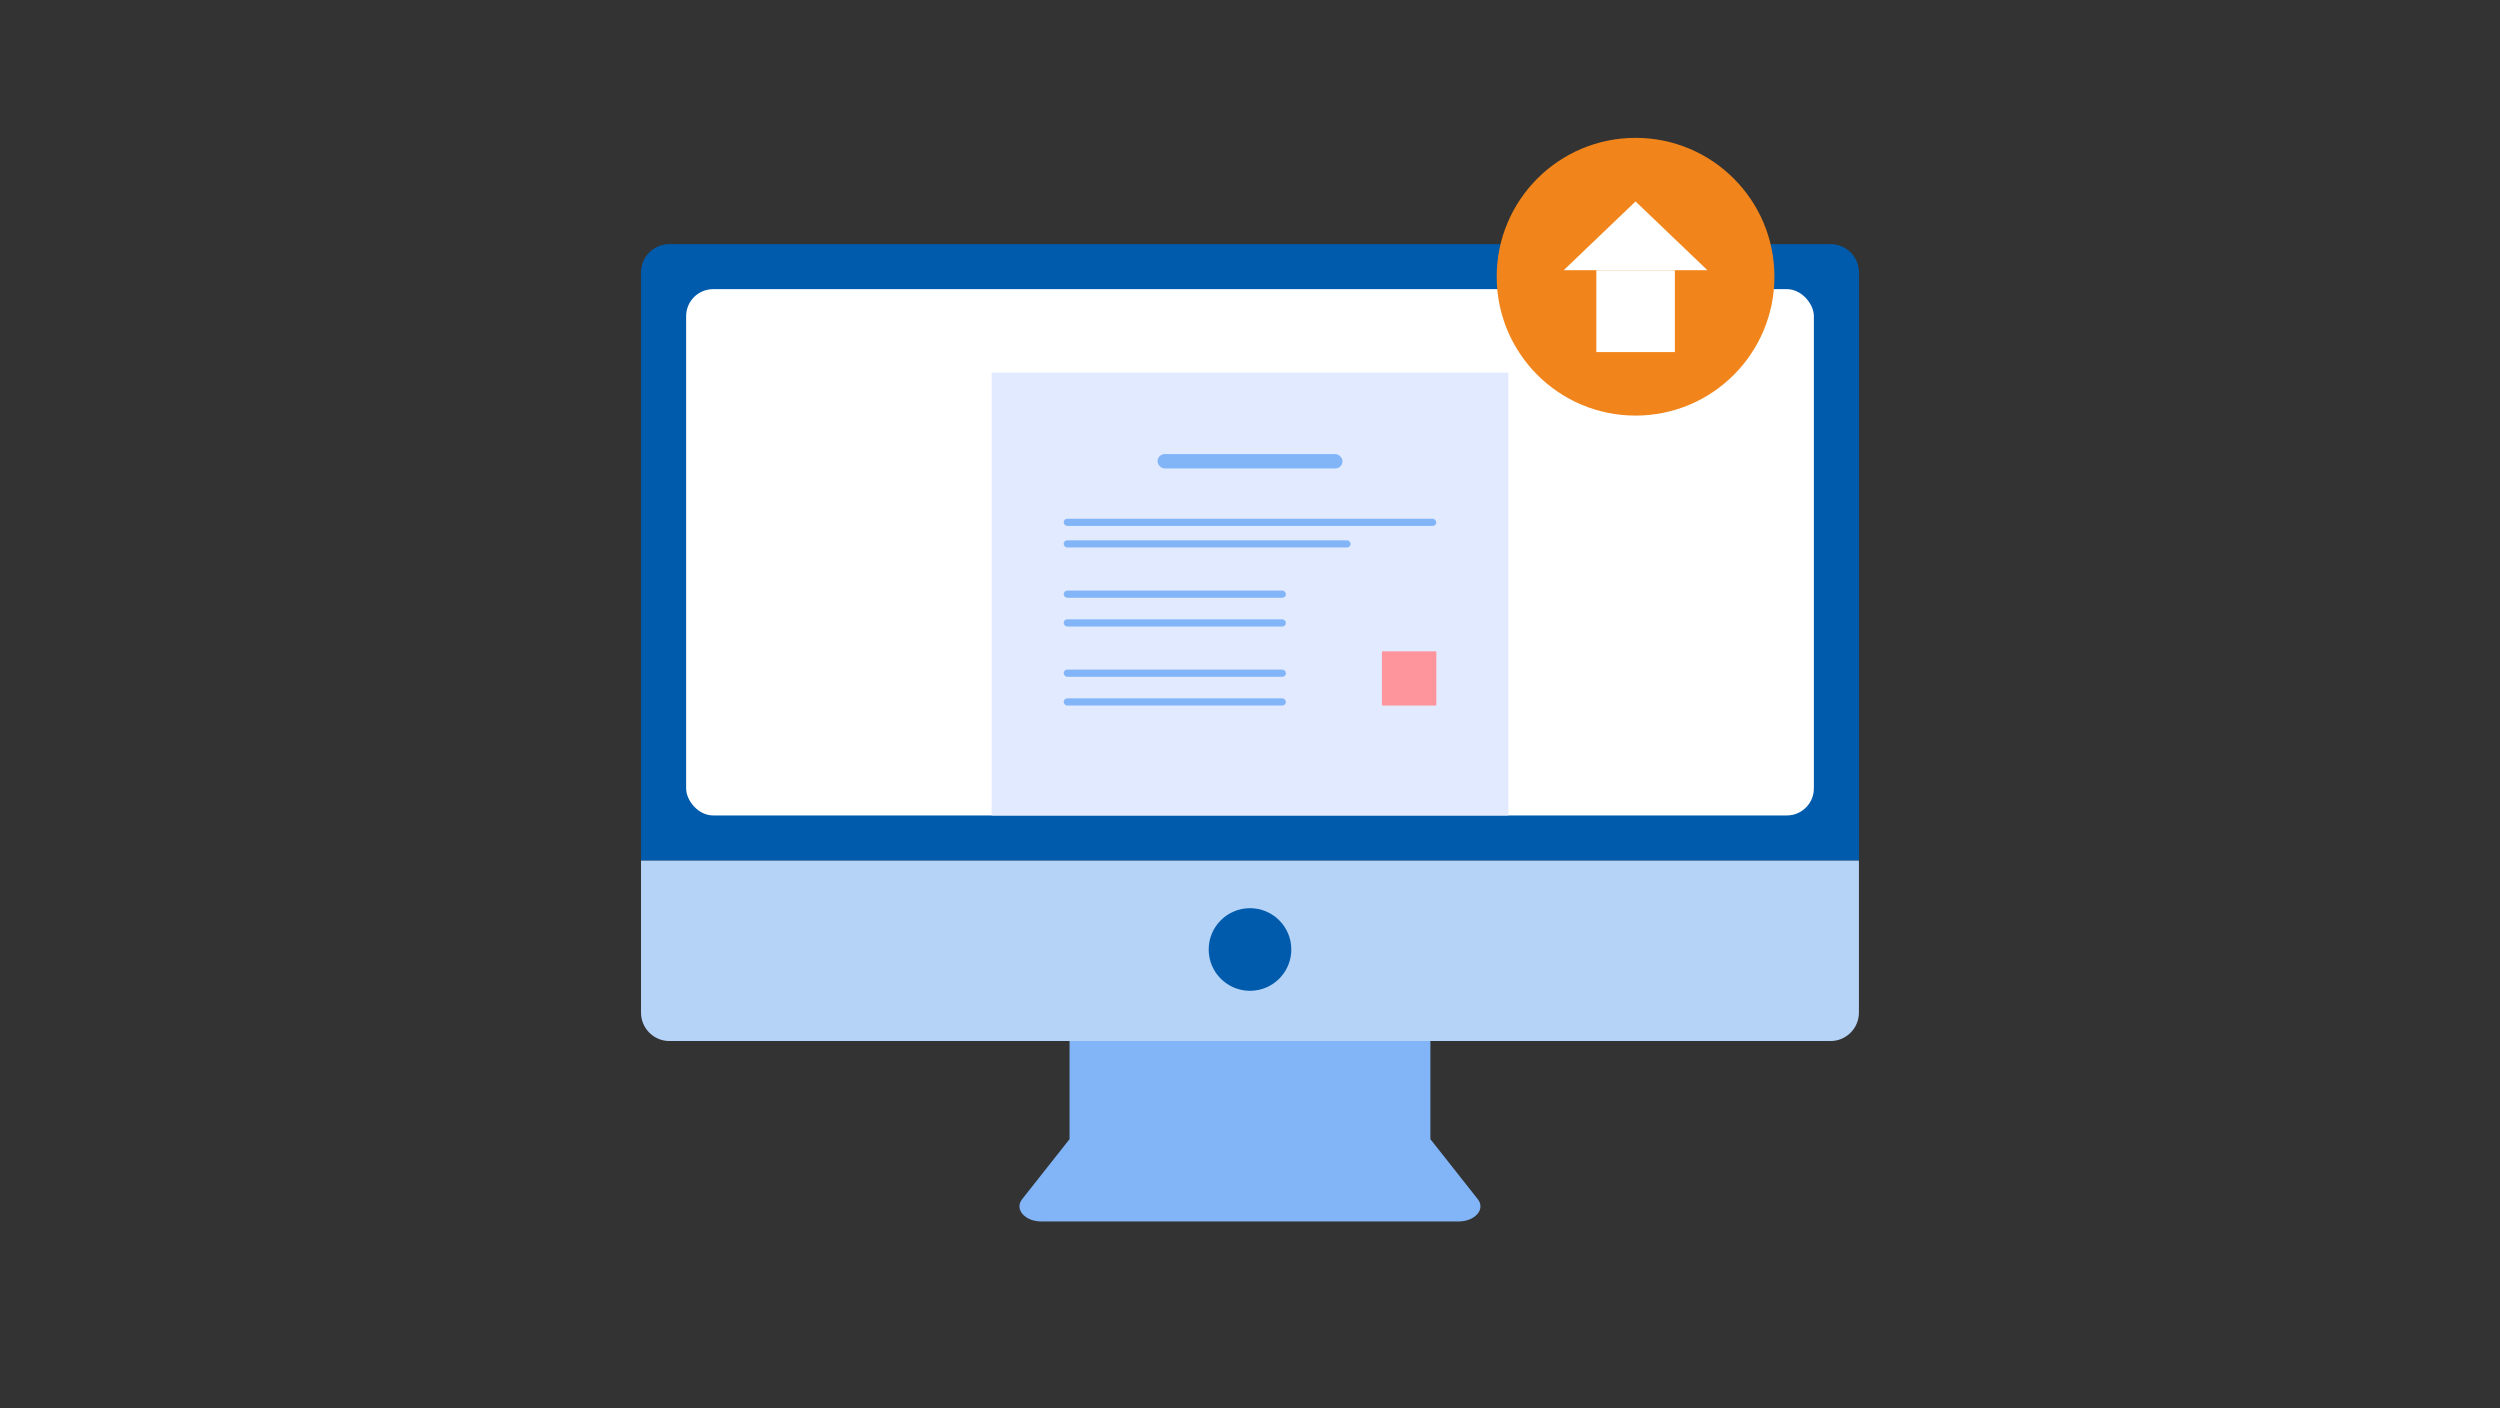 <?xml version="1.0" encoding="UTF-8"?>
<svg id="a" data-name="レイヤー 1" xmlns="http://www.w3.org/2000/svg" width="348" height="196" xmlns:xlink="http://www.w3.org/1999/xlink" viewBox="0 0 348 196">
  <rect x="0" y="0" width="348" height="196" fill="#333333" stroke="none"/>
  <defs>
    <style>
      .c {
        fill: #fff;
      }

      .d {
        fill: #82b5f7;
      }

      .e {
        fill: #f1851b;
      }

      .f {
        fill: #ff959c;
      }

      .g {
        fill: #b5d3f7;
      }

      .h {
        clip-path: url(#b);
      }

      .i {
        stroke: #81b5f7;
        stroke-linecap: round;
        stroke-linejoin: round;
        stroke-width: .38px;
      }

      .i, .j {
        fill: none;
      }

      .k {
        fill: #e2eaff;
      }

      .l {
        fill: #005bac;
      }
    </style>
    <clipPath id="b">
      <rect class="j" x="95.51" y="40.25" width="156.98" height="73.26" rx="3.76" ry="3.76"/>
    </clipPath>
  </defs>
  <g>
    <path class="d" d="m205.71,166.93l-6.6-8.36v-15.75h-50.23v15.75l-6.6,8.36c-1.1,1.4.38,3.1,2.7,3.1h58.03c2.32,0,3.8-1.7,2.7-3.1Z"/>
    <path class="l" d="m258.77,37.93c0-2.18-1.77-3.95-3.95-3.95H93.18c-2.18,0-3.95,1.77-3.95,3.95v81.86h169.54V37.93Z"/>
    <path class="g" d="m93.18,144.91h161.63c2.18,0,3.95-1.77,3.95-3.95v-21.16H89.23v21.16c0,2.18,1.77,3.95,3.95,3.95Z"/>
    <rect class="c" x="95.51" y="40.25" width="156.98" height="73.26" rx="3.76" ry="3.76"/>
    <circle class="l" cx="174" cy="132.17" r="5.75"/>
    <g class="h">
      <g>
        <rect class="k" x="138.04" y="51.87" width="71.92" height="102"/>
        <path class="i" d="m184.42,140h17.81"/>
        <path class="i" d="m184.42,144.55h17.81"/>
        <rect class="d" x="161.13" y="63.21" width="25.75" height="2" rx="1" ry="1"/>
        <rect class="d" x="148.06" y="72.21" width="51.87" height="1" rx=".5" ry=".5"/>
        <rect class="d" x="148.06" y="75.21" width="39.94" height="1" rx=".5" ry=".5"/>
        <rect class="d" x="148.06" y="82.21" width="30.94" height="1" rx=".5" ry=".5"/>
        <rect class="d" x="148.06" y="86.21" width="30.94" height="1" rx=".5" ry=".5"/>
        <rect class="d" x="148.06" y="93.21" width="30.94" height="1" rx=".5" ry=".5"/>
        <rect class="d" x="148.06" y="97.21" width="30.94" height="1" rx=".5" ry=".5"/>
        <rect class="f" x="192.36" y="90.67" width="7.58" height="7.54" rx=".12" ry=".12"/>
      </g>
    </g>
  </g>
  <circle class="e" cx="227.67" cy="38.52" r="19.33"/>
  <g>
    <polygon class="c" points="227.67 28.04 237.67 37.61 217.67 37.61 227.67 28.04"/>
    <rect class="c" x="222.2" y="37.61" width="10.93" height="11.39" transform="translate(455.34 86.62) rotate(180)"/>
  </g>
</svg>